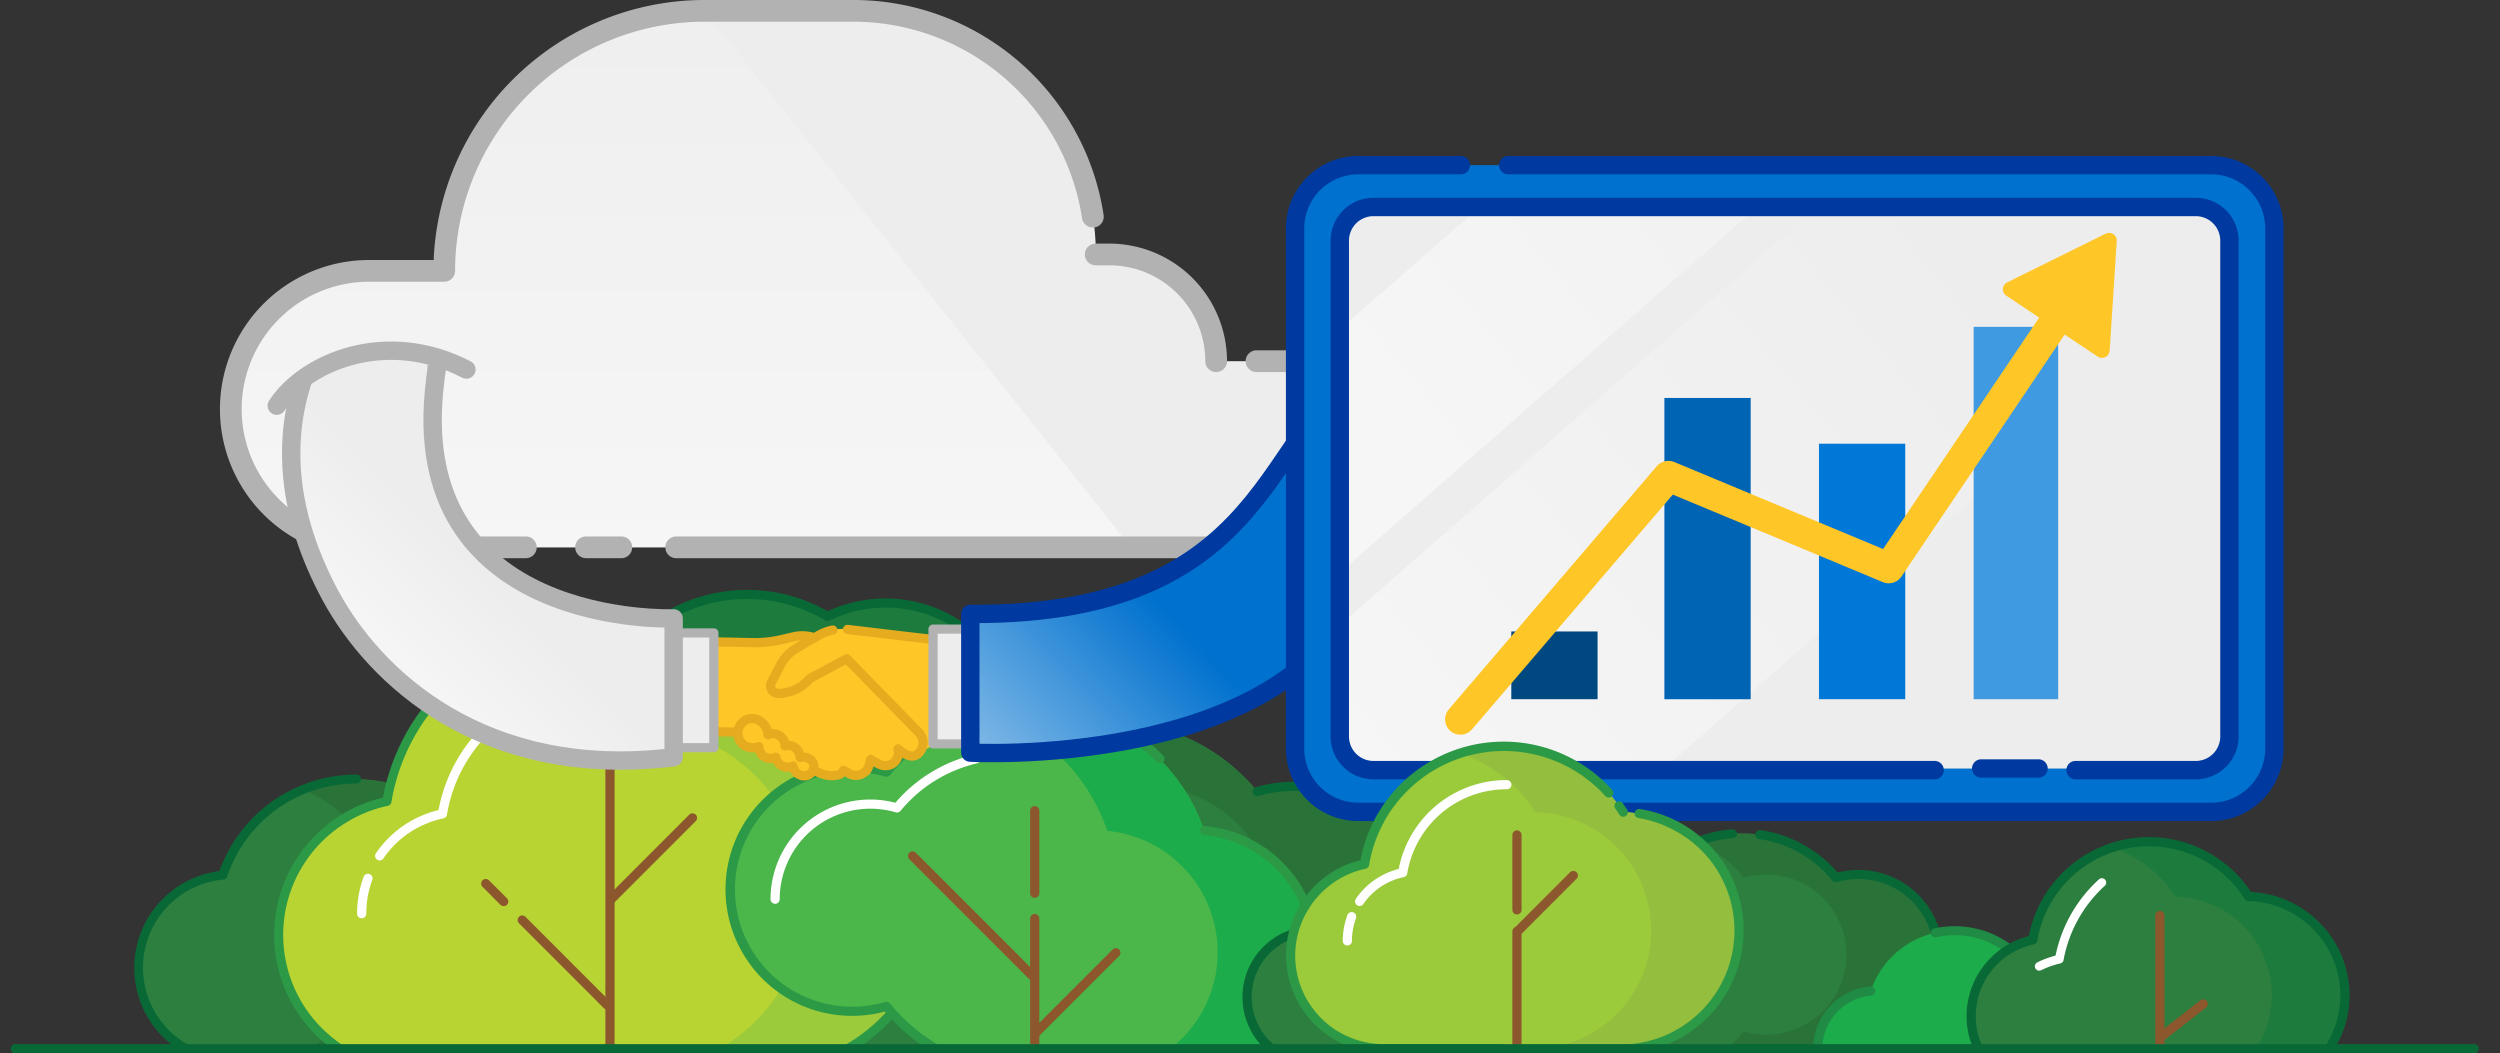 <svg id="Layer_1" data-name="Layer 1" xmlns="http://www.w3.org/2000/svg" xmlns:xlink="http://www.w3.org/1999/xlink" viewBox="0 0 816 343.85"><rect x="0" y="0" width="816" height="343.85" fill="#333333" stroke="none"/><defs><style>.cls-1,.cls-18,.cls-19,.cls-22,.cls-26,.cls-27,.cls-35,.cls-39{fill:none}.cls-2{fill:#2c7f3e}.cls-3{fill:#297339}.cls-4{fill:#096936}.cls-5{fill:#1c7b3d}.cls-6{fill:#ececec}.cls-7{fill:#b8d432}.cls-8{fill:#9bca3b}.cls-9{fill:#fff}.cls-10{fill:#2c9947}.cls-11{fill:#8d572e}.cls-12{fill:#ededed}.cls-13{fill:url(#linear-gradient)}.cls-14{fill:#b2b2b2}.cls-15{fill:#4bb649}.cls-16{fill:#1cac4b}.cls-17,.cls-36{fill:#ffc627}.cls-18{stroke:#e5ac20}.cls-18,.cls-26,.cls-27,.cls-35,.cls-36,.cls-39{stroke-linecap:round}.cls-18,.cls-19,.cls-22,.cls-26,.cls-27,.cls-35,.cls-36,.cls-39{stroke-linejoin:round}.cls-18,.cls-19,.cls-39{stroke-width:3px}.cls-19,.cls-22,.cls-27{stroke:#b2b2b2}.cls-20{clip-path:url(#clip-path)}.cls-21{fill:url(#linear-gradient-2)}.cls-22,.cls-26,.cls-27{stroke-width:6px}.cls-23{fill:#0071ce}.cls-24{clip-path:url(#clip-path-2)}.cls-25{fill:url(#linear-gradient-3)}.cls-26{stroke:#003aa0}.cls-28{clip-path:url(#clip-path-3)}.cls-29{fill:url(#linear-gradient-4)}.cls-30{fill:url(#linear-gradient-5)}.cls-31{fill:#409ae1}.cls-32{fill:#0078d7}.cls-33{fill:#0064b5}.cls-34{fill:#004880}.cls-35,.cls-36{stroke:#ffc627}.cls-35{stroke-width:10px}.cls-36{stroke-width:5px}.cls-37{fill:#1f8b44}.cls-38{fill:#94be3d}.cls-39{stroke:#096936}</style><linearGradient id="linear-gradient" x1="222.24" y1="-39.24" x2="222.24" y2="181.94" gradientUnits="userSpaceOnUse"><stop offset="0" stop-color="#fff" stop-opacity="0"/><stop offset="1" stop-color="#fff" stop-opacity=".5"/></linearGradient><clipPath id="clip-path"><path class="cls-1" d="M142.2 124.28a21.5 21.5 0 0 0-.77-7.72c-4.83-16.34-41.28 4.08-42.52 7.9-6.29 19.34-5.41 43 9.12 69.94 14.35 26.58 49.74 60.31 111.86 52.74v-45.3s-88.22 4.49-77.77-76.46c.04-.38.05-.73.08-1.1z"/></clipPath><linearGradient id="linear-gradient-2" x1="100.76" y1="201.69" x2="172.76" y2="201.69" gradientTransform="matrix(-.43 .433 -4.045 -4.016 1015.98 951.954)" xlink:href="#linear-gradient"/><clipPath id="clip-path-2"><path class="cls-1" d="M316.71 200.39v45.27s98.57 5.4 125.74-49.93c31.64-64.43 30.61-83.5 10.21-77.65-41.18 11.81-29.94 82.92-135.95 82.31z"/></clipPath><linearGradient id="linear-gradient-3" x1="-27.77" y1="175.46" x2="47.77" y2="175.46" gradientTransform="rotate(135.2 336.872 673.38) scale(1 5.74)" xlink:href="#linear-gradient"/><clipPath id="clip-path-3"><rect class="cls-1" x="437.34" y="67.02" width="290.4" height="183.82" rx="10.94" ry="10.94"/></clipPath><linearGradient id="linear-gradient-4" x1="-7.8" y1="12860.17" x2="255.91" y2="12860.17" gradientTransform="matrix(-.77 .64 -.36 -.44 5280.89 5632.85)" xlink:href="#linear-gradient"/><linearGradient id="linear-gradient-5" x1="-1.87" y1="9381.21" x2="262.88" y2="9381.21" gradientTransform="rotate(140.12 2010.363 4854.188)" xlink:href="#linear-gradient"/></defs><title>Synnex_Shaking hands</title><path class="cls-2" d="M463.3 298a41.36 41.36 0 0 1-26.58 38.63 38.126 38.126 0 0 1-3.61 1.19 41.26 41.26 0 0 1-11.11 1.54c-.91 0-1.82 0-2.71-.09-.65 0-1.28-.1-1.92-.17s-1.29-.16-1.92-.26-1.54-.27-2.29-.43c-.78-.16-1.55-.36-2.31-.58l-.48-.13-.78.93a59.397 59.397 0 0 1-3.41 3.68c-.52.53-1.06 1-1.6 1.55H273.24c-.24-.33-.49-.67-.72-1l-.37-.54a40.83 40.83 0 0 1-5.61-12.35c-.15-.55-.29-1.11-.41-1.68s-.25-1.13-.34-1.7a40.85 40.85 0 0 1-.65-7.3 41.34 41.34 0 0 1 31.18-40.08 38.52 38.52 0 0 1 5.27-.98l1-.1c.1-.3.2-.58.31-.88.27-.77.56-1.54.86-2.3a62.64 62.64 0 0 1 21.66-27.72c1.07-.78 2.14-1.52 3.27-2.23a62.74 62.74 0 0 1 9.14-4.74l.39-.15 1.35-.54L341 239l1.4-.47c.47-.16.95-.31 1.43-.45l1.31-.38 1.58-.42L348 237c.94-.21 1.89-.4 2.85-.58l.84-.14q2.52-.42 5.13-.63l.78-.06 1.22-.07c.51 0 1 0 1.55-.06h4.23a62.41 62.41 0 0 1 44.79 21.7l1 1.15a41.35 41.35 0 0 1 38.78 8.49 39.872 39.872 0 0 1 2.26 2.13 40.91 40.91 0 0 1 6.74 9 37.2 37.2 0 0 1 1.7 3.4l.21.47a41.41 41.41 0 0 1 2.94 10.78 42.18 42.18 0 0 1 .28 5.42z"/><path class="cls-3" d="M463.3 298a41.36 41.36 0 0 1-26.58 38.63 38.126 38.126 0 0 1-3.61 1.19 41.26 41.26 0 0 1-11.11 1.54c-.91 0-1.82 0-2.71-.09-.65 0-1.28-.1-1.92-.17s-1.29-.16-1.92-.26-1.54-.27-2.29-.43c-.78-.16-1.55-.36-2.31-.58l-.48-.13-.78.93a59.397 59.397 0 0 1-3.41 3.68c-.52.53-1.06 1-1.6 1.55h-47.46c.55-.51 1.08-1 1.61-1.55a60.93 60.93 0 0 0 4.18-4.61 41.3 41.3 0 0 0 42.6-12.27c.56-.62 1.09-1.25 1.6-1.9.69-.87 1.33-1.77 2-2.7a41.37 41.37 0 0 0 4.3-8.47c.37-1 .71-2 1-3.1.23-.81.44-1.63.61-2.46a41.46 41.46 0 0 0-3.5-27.38q-.69-1.38-1.5-2.7c-.58-1-1.19-1.9-1.84-2.8a41.36 41.36 0 0 0-45.21-15.54 62.8 62.8 0 0 0-22.74-17.42c-.64-.29-1.3-.57-2-.84l1.35-.54L341 239l1.4-.47c.47-.16.95-.31 1.43-.45l1.31-.38 1.58-.42L348 237c.94-.21 1.89-.4 2.85-.58l.84-.14q2.52-.42 5.13-.63l.78-.06 1.22-.07c.51 0 1 0 1.55-.06h4.23a62.41 62.41 0 0 1 44.79 21.7l1 1.15a41.35 41.35 0 0 1 38.78 8.49 39.872 39.872 0 0 1 2.26 2.13 40.91 40.91 0 0 1 6.74 9 37.2 37.2 0 0 1 1.7 3.4l.21.47a41.41 41.41 0 0 1 2.94 10.78 42.18 42.18 0 0 1 .28 5.42z"/><path class="cls-4" d="M363.41 235.43a1.51 1.51 0 0 1-1.5 1.48h-1.17a61 61 0 0 0-20.57 4c-.29.1-.58.22-.87.34a59.51 59.51 0 0 0-8.91 4.41c-1.24.74-2.45 1.53-3.63 2.36a60.86 60.86 0 0 0-22.32 29.22c-.16.44-.32.88-.47 1.33a1.38 1.38 0 0 1-.53.72 1.4 1.4 0 0 1-.75.28l-.7.07c-.51.06-1 .13-1.53.21-1.21.17-2.39.41-3.56.69a39.89 39.89 0 0 0-29.49 46.51c.11.56.23 1.12.37 1.67s.28 1.11.44 1.66a39.63 39.63 0 0 0 5.66 11.74l.11.15c.26.37.52.73.8 1.09l.35.46h-3.73l-.26-.37c-.27-.39-.53-.78-.78-1.18a42.53 42.53 0 0 1-5.51-12.87c-.14-.57-.27-1.14-.38-1.72s-.22-1.15-.32-1.73a43.73 43.73 0 0 1-.52-6.71 42.61 42.61 0 0 1 37.52-42.51h.28c.22-.61.44-1.22.68-1.83s.55-1.4.85-2.09a64 64 0 0 1 51.28-38.41q1.74-.21 3.51-.33c1.2-.07 2.41-.12 3.62-.13h.53a1.47 1.47 0 0 1 1.37.91 1.31 1.31 0 0 1 .13.58zM464.8 298a42.93 42.93 0 0 1-26.41 39.57c-.6.25-1.2.49-1.82.71s-1.23.43-1.86.62a42.53 42.53 0 0 1-12.71 1.96c-1.38 0-2.75-.07-4.11-.2-.65-.06-1.29-.13-1.93-.23-.36 0-.72-.1-1.07-.16l-.88-.16c-.56-.1-1.12-.22-1.68-.35s-1-.23-1.44-.36c-.13.15-.26.31-.4.46-.71.84-1.45 1.65-2.22 2.44-.49.53-1 1-1.52 1.55h-4.45c.57-.5 1.13-1 1.68-1.55a59 59 0 0 0 4.72-5c.15-.18.31-.36.46-.55a1.34 1.34 0 0 1 .68-.45 1.39 1.39 0 0 1 .9 0c.33.1.67.19 1 .27a38.6 38.6 0 0 0 5 1c.64.09 1.27.15 1.91.2s1.25.09 1.88.11h1.41a39.61 39.61 0 0 0 9.62-1.18c.61-.15 1.2-.31 1.79-.48s1.19-.38 1.77-.59a39.81 39.81 0 0 0 26.31-42.84 39.34 39.34 0 0 0-2-8.35c-.39-1.06-.82-2.1-1.29-3.11-.21-.47-.44-.93-.68-1.39a39.94 39.94 0 0 0-6.79-9.52c-.37-.38-.74-.74-1.11-1.1s-.77-.73-1.17-1.07a39.77 39.77 0 0 0-37.63-8.44 1.5 1.5 0 0 1-1.38-2.59 1.41 1.41 0 0 1 .54-.29 42.79 42.79 0 0 1 40 8.62c.4.34.79.69 1.17 1s.73.68 1.08 1a43 43 0 0 1 6.71 8.59 38.75 38.75 0 0 1 1.86 3.48c.27.56.53 1.13.77 1.7l.05.12c.19.46.37.92.55 1.39a42.42 42.42 0 0 1 2.41 9.64 43.43 43.43 0 0 1 .28 5.53z"/><path class="cls-2" d="M308.67 278.59a43.24 43.24 0 0 0-38.58-77.39 51.63 51.63 0 0 0-75.46 60A34.1 34.1 0 0 0 231.7 318z"/><path class="cls-5" d="M270.08 201.2a51.69 51.69 0 0 0-62.89 8.09 51.76 51.76 0 0 1 34.36 6.52 43.24 43.24 0 0 1 38.58 77.39l28.53-14.62a43.24 43.24 0 0 0-38.58-77.39z"/><path class="cls-6" d="M201.8 290.52a1.5 1.5 0 0 1-1.34-.82 26.89 26.89 0 0 1-2.77-9 1.5 1.5 0 1 1 3-.37 23.91 23.91 0 0 0 2.46 8 1.5 1.5 0 0 1-1.33 2.18zm-2.59-14.89H199a1.5 1.5 0 0 1-1.29-1.68 26.87 26.87 0 0 1 8.95-16.8 39.92 39.92 0 0 1 20.23-46.78 1.5 1.5 0 0 1 1.37 2.67 36.93 36.93 0 0 0-18.44 44.16 1.5 1.5 0 0 1-.48 1.62 23.88 23.88 0 0 0-8.64 15.52 1.5 1.5 0 0 1-1.49 1.29z"/><path class="cls-4" d="M216.19 323.3a35.62 35.62 0 0 1-23.29-62.58 53.13 53.13 0 0 1 77.26-61.21 44.74 44.74 0 0 1 39.2 80.42l-77 39.44a35.44 35.44 0 0 1-16.17 3.93zm27.67-127.79a50.19 50.19 0 0 0-47.8 65.27 1.5 1.5 0 0 1-.48 1.62 32.73 32.73 0 0 0-8.43 40.15A32.6 32.6 0 0 0 231 316.69l77-39.44.68 1.33-.68-1.33a41.74 41.74 0 0 0-37.24-74.71 1.5 1.5 0 0 1-1.42-.06 50.13 50.13 0 0 0-25.48-6.97z"/><path class="cls-2" d="M190.85 300.27a30.15 30.15 0 0 1-3.73 14.58 27.17 27.17 0 0 1-1.62 2.62 30.3 30.3 0 0 1-25 13.17 30.64 30.64 0 0 1-8.56-1.22A46 46 0 0 1 135 342.3a42.58 42.58 0 0 1-4 1.55H63.8a26.77 26.77 0 0 1-3.13-1.55 30.37 30.37 0 0 1 12.08-56.66 46.09 46.09 0 0 1 26.2-27.94l1-.4.81-.3.49-.17.76-.26 1.05-.33c.34-.11.69-.21 1-.3l1.08-.29.53-.13c.39-.1.79-.18 1.19-.26.75-.16 1.5-.3 2.27-.42.49-.08 1-.15 1.48-.21h.21c.5-.06 1-.12 1.49-.16h.5l1.71-.09h3.29a45.62 45.62 0 0 1 8.23 1l1.46.34c.49.12 1 .25 1.45.39a45.55 45.55 0 0 1 14.4 7c.91.66 1.79 1.35 2.64 2.08a45.59 45.59 0 0 1 4.91 4.82c.33.37.65.75 1 1.14a30.37 30.37 0 0 1 38.93 29.15z"/><path class="cls-3" d="M190.85 300.27a30.15 30.15 0 0 1-3.73 14.58 27.17 27.17 0 0 1-1.62 2.62 30.3 30.3 0 0 1-25 13.17 30.64 30.64 0 0 1-8.56-1.22A46 46 0 0 1 135 342.3a42.58 42.58 0 0 1-4 1.55H96.21a42.74 42.74 0 0 0 4-1.55 48.08 48.08 0 0 0 4.89-2.53c.44-.27.88-.54 1.31-.82s.89-.58 1.32-.88a46.42 46.42 0 0 0 9.38-8.65 30.38 30.38 0 0 0 17.45-58.2 29.17 29.17 0 0 0-4-.93 30.62 30.62 0 0 0-4.92-.4 30.16 30.16 0 0 0-8.55 1.23q-1.4-1.71-3-3.28c-.37-.37-.75-.74-1.13-1.09s-.76-.71-1.15-1a45.59 45.59 0 0 0-11-7.16c-.63-.3-1.27-.58-1.92-.85l1-.4.81-.3.49-.17.76-.26 1.05-.33c.34-.11.69-.21 1-.3l1.08-.29.53-.13c.39-.1.79-.18 1.19-.26.75-.16 1.5-.3 2.27-.42.49-.08 1-.15 1.48-.21h.21c.5-.06 1-.12 1.49-.16h.5l1.71-.09h3.29a45.62 45.62 0 0 1 8.23 1l1.46.34c.49.12 1 .25 1.45.39a45.55 45.55 0 0 1 14.4 7c.91.66 1.79 1.35 2.64 2.08a45.59 45.59 0 0 1 4.91 4.82c.33.37.65.75 1 1.14a30.37 30.37 0 0 1 38.93 29.15z"/><path class="cls-4" d="M117.86 254.28a1.5 1.5 0 0 1-1.5 1.47 44.44 44.44 0 0 0-42.19 30.34 1.49 1.49 0 0 1-1.28 1A28.87 28.87 0 0 0 64 342.3a29.37 29.37 0 0 0 4.46 1.55h-8.1c-.87-.48-1.72-1-2.54-1.55a31.87 31.87 0 0 1 13.81-58 47.45 47.45 0 0 1 44.72-31.47 1.5 1.5 0 0 1 1.51 1.45zm74.49 45.99a31.64 31.64 0 0 1-4.13 15.68c-.51.89-1.06 1.76-1.65 2.59a31.88 31.88 0 0 1-34.12 12.58 47.65 47.65 0 0 1-14 11.18 48.1 48.1 0 0 1-3.24 1.55h-10a44.34 44.34 0 0 0 25.49-15.38 1.51 1.51 0 0 1 1.59-.49 28.9 28.9 0 0 0 32.07-11.59 30.44 30.44 0 0 0 1.59-2.65 28.87 28.87 0 0 0-33.67-41.18 1.51 1.51 0 0 1-1.86-1 1.49 1.49 0 0 1 .47-1.56 1.47 1.47 0 0 1 .55-.3 31.87 31.87 0 0 1 40.85 30.59z"/><path class="cls-7" d="M305.17 293.26a56.31 56.31 0 0 1-13.07 36.16c-.33.39-.65.77-1 1.15s-.67.75-1 1.12a56.8 56.8 0 0 1-13.31 10.61c-.66.38-1.32.74-2 1.09l-.9.46h-160.6c-.85-.49-1.68-1-2.49-1.55a45.13 45.13 0 0 1-4.4-3.35 44.6 44.6 0 0 1 19.87-77.35c.34-2 .76-4 1.28-5.95a67.62 67.62 0 0 1 44.32-47c.94-.31 1.89-.6 2.86-.86l1.36-.37h.2l1.34-.32 1.47-.32c1-.21 2-.39 3-.55l1.51-.22 1.51-.19c.47-.06 1-.11 1.42-.15s1.19-.1 1.79-.14l1.39-.08h3.12a67.45 67.45 0 0 1 57 31.4 56.23 56.23 0 0 1 34.47 12.7c.77.62 1.51 1.26 2.24 1.93s1.5 1.39 2.21 2.11a57.39 57.39 0 0 1 5.42 6.34q.9 1.23 1.74 2.52a56.24 56.24 0 0 1 6.15 12.55c.26.77.51 1.55.74 2.33.21.69.4 1.38.58 2.08.37 1.47.69 3 .94 4.48s.47 3.21.6 4.85.24 2.97.24 4.52z"/><path class="cls-8" d="M305.17 293.26a56.31 56.31 0 0 1-13.07 36.16c-.33.39-.65.77-1 1.15s-.67.75-1 1.12a56.8 56.8 0 0 1-13.31 10.61c-.66.38-1.32.74-2 1.09l-.9.46H232c1-.49 1.95-1 2.9-1.55a56.63 56.63 0 0 0 19.29-18.3c.28-.42.54-.84.8-1.26s.53-.87.78-1.31a56.71 56.71 0 0 0 4.7-45.69c-.37-1.12-.77-2.23-1.2-3.31a56 56 0 0 0-6-11.22c-.28-.42-.58-.84-.88-1.25s-.59-.79-.89-1.18a56.46 56.46 0 0 0-43.53-22 67.71 67.71 0 0 0-33.74-27.26c-.77-.29-1.55-.56-2.34-.82.94-.31 1.89-.6 2.86-.86l1.36-.37h.2l1.34-.32 1.47-.32c1-.21 2-.39 3-.55l1.51-.22 1.51-.19c.47-.06 1-.11 1.42-.15s1.19-.1 1.79-.14l1.39-.08h3.12a67.45 67.45 0 0 1 57 31.4 56.23 56.23 0 0 1 34.47 12.7c.77.62 1.51 1.26 2.24 1.93s1.5 1.39 2.21 2.11a57.39 57.39 0 0 1 5.42 6.34q.9 1.23 1.74 2.52a56.24 56.24 0 0 1 6.15 12.55c.26.77.51 1.55.74 2.33.21.69.4 1.38.58 2.08.37 1.47.69 3 .94 4.48s.47 3.21.6 4.85.22 2.92.22 4.47z"/><path class="cls-9" d="M118.06 299.72a1.5 1.5 0 0 1-1.5-1.5 34.68 34.68 0 0 1 2.09-11.91 1.5 1.5 0 1 1 2.82 1 31.7 31.7 0 0 0-1.91 10.89 1.5 1.5 0 0 1-1.5 1.52zm5.86-18.87a1.5 1.5 0 0 1-1.23-2.35 34.67 34.67 0 0 1 20.45-14.1 51.73 51.73 0 0 1 51-42.29 1.5 1.5 0 0 1 0 3 48.75 48.75 0 0 0-48.25 40.78 1.5 1.5 0 0 1-1.17 1.22 31.68 31.68 0 0 0-19.59 13.09 1.5 1.5 0 0 1-1.21.65z"/><path class="cls-10" d="M306.67 293.26a57.72 57.72 0 0 1-13.57 37.25c-.32.39-.64.77-1 1.14s-.67.75-1 1.12a57.06 57.06 0 0 1-11.46 9.53c-.84.54-1.7 1.06-2.58 1.55h-6.76l.85-.37 1.37-.64 1.08-.54a2.48 2.48 0 0 0 .28-.15 55 55 0 0 0 15.2-11.61c.35-.37.69-.75 1-1.13s.66-.76 1-1.15a54.75 54.75 0 0 0 12.58-35 56.74 56.74 0 0 0-.35-6.27 50.6 50.6 0 0 0-.82-5.07q-.22-1.12-.51-2.25c-.13-.49-.26-1-.4-1.46s-.27-1-.43-1.45a54 54 0 0 0-6.23-13.27q-.83-1.3-1.74-2.55a55.64 55.64 0 0 0-5.24-6.18c-.67-.68-1.35-1.34-2.05-2s-1.44-1.29-2.18-1.9-1.46-1.19-2.21-1.75a54.57 54.57 0 0 0-31.65-10.87 1.5 1.5 0 0 1-1.24-.7 65.74 65.74 0 0 0-55.77-30.7 66.66 66.66 0 0 0-18.62 2.64A65.69 65.69 0 0 0 129 256c-.51 1.9-.92 3.84-1.25 5.81a1.49 1.49 0 0 1-1.17 1.22 42.24 42.24 0 0 0-12.44 4.77 43 43 0 0 0-6.42 70.23 41.81 41.81 0 0 0 5.91 4.23c.93.55 1.88 1.07 2.86 1.55h-6c-.76-.49-1.51-1-2.24-1.55a44.91 44.91 0 0 1-3.13-2.53 46 46 0 0 1 6.77-74.06 45.23 45.23 0 0 1 13.11-5.31c.31-1.71.68-3.39 1.12-5a69 69 0 0 1 124.62-20A57.58 57.58 0 0 1 287.31 250c.72.64 1.42 1.3 2.11 2 .22.22.45.44.67.67l.39.4a57.77 57.77 0 0 1 4.82 5.69c.6.81 1.19 1.64 1.75 2.49A57.69 57.69 0 0 1 303 272.8c.26.7.52 1.41.75 2.12s.5 1.55.72 2.33a55.29 55.29 0 0 1 1.72 8.32c.21 1.55.35 3.11.43 4.68.02 1 .05 2 .05 3.01z"/><path class="cls-11" d="M200.6 247.61v96.24h-3v-96.24a1.5 1.5 0 0 1 3 0z"/><path class="cls-11" d="M199.64 294.87a1.5 1.5 0 0 1-1.06-2.56L225 265.87a1.5 1.5 0 0 1 2.12 2.12l-26.42 26.44a1.5 1.5 0 0 1-1.06.44zm-35.22.9a1.5 1.5 0 0 1-1.06-.44l-5.9-5.9a1.5 1.5 0 0 1 2.12-2.12l5.9 5.9a1.5 1.5 0 0 1-1.06 2.56zm33.77 33.77a1.5 1.5 0 0 1-1.06-.44l-27.77-27.77a1.5 1.5 0 0 1 2.12-2.12L199.25 327a1.5 1.5 0 0 1-1.06 2.56z"/><path class="cls-12" d="M397 117.89a34.84 34.84 0 0 0-34.84-34.84h-4.47a79.51 79.51 0 0 0-79.56-79.51h-48.24A84.87 84.87 0 0 0 145 88.41h-24.55a45.12 45.12 0 0 0-45.12 45.12 45.12 45.12 0 0 0 45.12 45.12h308.66a30.37 30.37 0 0 0 30.37-30.37 30.37 30.37 0 0 0-30.37-30.37z"/><path class="cls-13" d="M229.89 3.54A84.87 84.87 0 0 0 145 88.41h-24.55a45.12 45.12 0 0 0-45.12 45.12 45.12 45.12 0 0 0 45.12 45.12h248.69"/><path class="cls-14" d="M278.13 7.09a75.54 75.54 0 0 1 75.05 64.15 3.53 3.53 0 0 0 3.5 3 3.62 3.62 0 0 0 .55 0 3.55 3.55 0 0 0 3-4A82.59 82.59 0 0 0 278.13 0h-48.24a88.52 88.52 0 0 0-88.3 83.92v.95h-21.14a48.66 48.66 0 0 0 0 97.32h51.19a3.54 3.54 0 1 0 0-7.09h-51.19a41.57 41.57 0 0 1 0-83.14H145a3.55 3.55 0 0 0 3.54-3.54 81.42 81.42 0 0 1 81.35-81.33zm83.98 72.42h-4.47a3.54 3.54 0 1 0 0 7.09h4.47a31.33 31.33 0 0 1 31.3 31.3 3.54 3.54 0 1 0 7.09 0 38.43 38.43 0 0 0-38.39-38.39z"/><path class="cls-14" d="M220.71 175.1a3.54 3.54 0 1 0 0 7.09h208.4a33.92 33.92 0 1 0 0-67.84h-19a3.54 3.54 0 1 0 0 7.09h19a26.83 26.83 0 1 1 0 53.66zm-17.91 0h-11.51a3.54 3.54 0 1 0 0 7.09h11.51a3.54 3.54 0 1 0 0-7.09z"/><path class="cls-15" d="M429.19 310.76a39.51 39.51 0 0 1-2.91 15 37.095 37.095 0 0 1-1.52 3.31 39.7 39.7 0 0 1-6.09 8.69c-.43.47-.88.93-1.34 1.38s-.93.9-1.41 1.33l-.45.4c-.38.33-.77.66-1.17 1l-.63.5-.57.43c-.52.39-1 .76-1.58 1.12H308.26c-.95-.49-1.88-1-2.81-1.55a60.28 60.28 0 0 1-13.33-10.65c-.35-.35-.68-.71-1-1.08s-.68-.77-1-1.16l-.76-.9a40.07 40.07 0 0 1-21.56.24l-1.65-.48c-.55-.17-1.1-.36-1.65-.56a39.83 39.83 0 0 1 19.24-76.85q1.45.21 2.88.51c.93.2 1.84.44 2.74.7l.08-.09a60.31 60.31 0 0 1 30.67-19.86c.63-.18 1.26-.34 1.89-.49s1.29-.29 1.93-.42a62 62 0 0 1 1.88-.35l1.56-.24c.38-.06.77-.11 1.16-.15s.76-.1 1.14-.13h.24c.62-.06 1.25-.12 1.87-.15h.12c.37 0 .75 0 1.12-.06s.77 0 1.16-.05h1.75a60.18 60.18 0 0 1 21.79 4.06c1.1.43 2.19.89 3.26 1.38.68.31 1.35.63 2 1a60.49 60.49 0 0 1 29.61 33.29c.18.47.34.94.5 1.42a39.38 39.38 0 0 1 16.91 5.38 40 40 0 0 1 15.44 17.14c.25.52.49 1 .71 1.59s.48 1.18.7 1.78.33 1 .49 1.43c.23.72.44 1.46.62 2.2s.41 1.69.58 2.55a39.89 39.89 0 0 1 .65 7.39z"/><path class="cls-16" d="M429.19 310.76a39.51 39.51 0 0 1-2.91 15 37.095 37.095 0 0 1-1.52 3.31 39.7 39.7 0 0 1-6.09 8.69c-.43.47-.88.93-1.34 1.38s-.93.9-1.41 1.33l-.45.4c-.38.33-.77.66-1.17 1l-.63.5-.57.43c-.52.39-1 .76-1.58 1.12h-31.73c.73-.49 1.45-1 2.15-1.55a39.82 39.82 0 0 0-20.53-71.18 60.3 60.3 0 0 0-22.11-29.86c-.49-.36-1-.7-1.48-1s-1-.67-1.52-1a59.13 59.13 0 0 0-13.41-6.33c-.92-.3-1.84-.58-2.78-.84.63-.18 1.26-.34 1.89-.49s1.29-.29 1.93-.42a62 62 0 0 1 1.88-.35l1.56-.24c.38-.06.77-.11 1.16-.15s.76-.1 1.14-.13h.24c.62-.06 1.25-.12 1.87-.15h.12c.37 0 .75 0 1.12-.06s.77 0 1.16-.05h1.75a60.18 60.18 0 0 1 21.79 4.06c1.1.43 2.19.89 3.26 1.38.68.31 1.35.63 2 1a60.49 60.49 0 0 1 29.61 33.29c.18.47.34.94.5 1.42a39.38 39.38 0 0 1 16.91 5.41 40 40 0 0 1 15.44 17.14c.25.52.49 1 .71 1.59s.48 1.18.7 1.78.33 1 .49 1.43c.23.72.44 1.46.62 2.2s.41 1.69.58 2.55a39.89 39.89 0 0 1 .65 7.39z"/><path class="cls-9" d="M253 295a1.5 1.5 0 0 1-1.5-1.5 32.56 32.56 0 0 1 37.57-32.15c1.07.17 2.13.39 3.18.66a48.74 48.74 0 0 1 25.89-15.75 1.5 1.5 0 1 1 .68 2.92 45.72 45.72 0 0 0-24.88 15.48 1.5 1.5 0 0 1-1.58.49 29.56 29.56 0 0 0-37.86 28.35 1.5 1.5 0 0 1-1.5 1.5zm73.71-47a1.5 1.5 0 0 1-.07-3q1.24-.06 2.5-.06a1.5 1.5 0 0 1 0 3q-1.18 0-2.34.06z"/><path class="cls-11" d="M339.23 299.81v44h-3v-44a1.5 1.5 0 0 1 3 0zm-1.5-6.76a1.5 1.5 0 0 1-1.5-1.5v-26.93a1.5 1.5 0 0 1 3 0v26.93a1.5 1.5 0 0 1-1.5 1.5z"/><path class="cls-11" d="M338.26 338.44a1.5 1.5 0 0 1-1.06-2.56l26-26a1.5 1.5 0 0 1 2.12 2.12l-26 26a1.5 1.5 0 0 1-1.06.44zm-1.43-18.57a1.5 1.5 0 0 1-1.06-.44l-39-39a1.5 1.5 0 0 1 2.12-2.12l39 39a1.5 1.5 0 0 1-1.06 2.56z"/><path class="cls-10" d="M379.68 248.74a1.51 1.51 0 0 1-2.1 0 58.8 58.8 0 0 0-16.82-11.8c-1-.49-2.1-.94-3.17-1.36a48.29 48.29 0 0 0-3.31-1.19A58.79 58.79 0 0 0 290.5 253a1.48 1.48 0 0 1-1.56.46h-.11q-1.44-.42-2.91-.72a38.87 38.87 0 0 0-7.77-.79 38.34 38.34 0 0 0-14 74c.54.21 1.08.4 1.63.59s1.07.36 1.62.51a38.45 38.45 0 0 0 21.51 0 1.49 1.49 0 0 1 1.58.49c.19.23.38.46.59.69.33.39.66.78 1 1.16s.65.73 1 1.09a58.25 58.25 0 0 0 15.44 11.79c1 .56 2.08 1.07 3.15 1.55h-6.56c-.87-.49-1.72-1-2.55-1.55a61.34 61.34 0 0 1-11.49-9.53q-.51-.54-1-1.08c-.35-.38-.68-.76-1-1.15l-.27-.32a41.63 41.63 0 0 1-20.59.19c-.56-.14-1.12-.29-1.68-.46s-1.13-.33-1.68-.52a41.3 41.3 0 0 1-13.37-70.69 41.12 41.12 0 0 1 26.65-9.71c1.13 0 2.25.05 3.37.14.95.07 1.89.19 2.84.33 1 .15 2 .34 3 .56.5.11 1 .24 1.5.37a61.9 61.9 0 0 1 72.57-16.44c.64.29 1.27.59 1.9.91.43.21.86.42 1.29.65a62.09 62.09 0 0 1 15.11 11.13 1.51 1.51 0 0 1-.03 2.09zm51.01 62.02a41 41 0 0 1-3.46 16.55c-.24.54-.49 1.08-.76 1.61-.24.5-.5 1-.76 1.49a41.44 41.44 0 0 1-5.16 7.41c-.42.49-.86 1-1.3 1.44s-.92.94-1.4 1.39-.8.75-1.22 1.12l-.61.52-.56.47c-.4.33-.8.64-1.21.95l-.17.13h-5.42c.83-.48 1.64-1 2.43-1.55.31-.2.61-.42.91-.65s.8-.59 1.19-.91.52-.41.78-.63l.38-.32c.36-.31.71-.63 1.06-.95s.91-.86 1.35-1.32a38.16 38.16 0 0 0 7.08-10q.42-.84.78-1.71t.75-1.89a38.08 38.08 0 0 0 2.32-13.12 37.4 37.4 0 0 0-.4-5.53c-.09-.67-.2-1.33-.33-2q-.25-1.3-.6-2.58c-.15-.58-.32-1.15-.51-1.72s-.43-1.32-.68-2-.45-1.14-.7-1.7A38.1 38.1 0 0 0 393 272.61a1.5 1.5 0 0 1 .29-3 41.26 41.26 0 0 1 14.83 4.26 41 41 0 0 1 18.32 18.52c.24.5.48 1 .69 1.51s.48 1.1.7 1.66c.16.41.32.82.46 1.24.23.64.45 1.29.64 2s.41 1.43.58 2.16a41.42 41.42 0 0 1 1.18 9.8z"/><path class="cls-17" d="M265.81 208.2a12.55 12.55 0 0 0-6.69-.32l-4 .93a38.41 38.41 0 0 1-8.5 1l-17.21-.33-.41 29.2 15.94.39c1.74 3.55 3.8 4 4.86 3.52a3.9 3.9 0 0 0 5.28 3.3 3.8 3.8 0 0 0 1.77 2.93 3.59 3.59 0 0 0 4.4-.2c4 2.44 9.06 6.62 13 4.52 1.47-.78 1.09-1.75 1.09-1.75l.91.81c1.47.38 5 .94 6-.17l1.94-4.16c1.13-1.21 2.23 3.51 7.3 1.3l1.63-4.74 4.3 2.33c1.78.47 15.74-9.37 15.74-9.37l.71-28-37.25-4a15.28 15.28 0 0 0-9.58 2z"/><path class="cls-18" d="M311.71 238.56v-29l-16.76-1.94-18.33-2.18m22.91 40.68c-1.26 1.05-2.68.72-4.32-.11l-2.09-1.58a4.58 4.58 0 0 1-1.63 4.74l-.62.35c-2.13.89-3.63.13-5.22-.79l-1.46-.85s-.53 3.29-1.94 4.16l-.72.44a4.14 4.14 0 0 1-4.23.06l-2-1.13a2.48 2.48 0 0 1-2 1.56c-4.36 1-8.18-1.88-12.14-4.32l-16.3-9.55-15.86-.42.38-29.25 17.21.33a38.4 38.4 0 0 0 8.5-1l4-.93a12.55 12.55 0 0 1 6.69.32l-6 3.55a13.41 13.41 0 0 0-5 5.32l-3 5.7a2.47 2.47 0 0 0 2.14 3.6h.08a13.7 13.7 0 0 0 9.56-4l.86-.91 11.94-6.41 23.83 24.36a4.77 4.77 0 0 1-.66 6.76z"/><path class="cls-18" d="M271.82 205.64a15.28 15.28 0 0 0-4.77 1.83l-1.23.73"/><path class="cls-12" d="M211.67 206.58H233v37.47h-21.33z"/><path class="cls-19" d="M211.67 206.58H233v37.47h-21.33z"/><path class="cls-12" d="M142.19 123.19c.18-2.4 1.33-5.62-.5-6.69-17.35-10.11-41.81 3.68-43.11 7.86-5.94 19.15-4.85 42.5 9.44 69s49.74 60.31 111.86 52.74v-45.35s-88.21 8.31-77.77-76.46c.04-.37.05-.73.08-1.1z"/><g class="cls-20"><path class="cls-21" d="M51.03 141.5l31.21-31.2 139.45 142.52-27.17 32.17L51.03 141.5z"/></g><path class="cls-22" d="M98.77 124.42c-6.31 19.35-5.43 43.06 9.11 70 14.35 26.58 49.87 60.31 112 52.74v-45.32s-88.21 3.49-77.83-77.56c0-.37 0 .36 0 0 .21-2.8 1.41-6.64-.77-7.72"/><path class="cls-12" d="M304.54 205.34h14.33v37.47h-14.33z"/><path class="cls-19" d="M304.54 205.34h14.33v37.47h-14.33z"/><path class="cls-23" d="M316.71 200.39v45.27s98.57 5.4 125.74-49.93c31.64-64.43 30.61-83.5 10.21-77.65-41.18 11.81-29.94 82.92-135.95 82.31z"/><g class="cls-24"><path class="cls-25" d="M240.7 166.41l50.91-55.91L435.1 253.99l-50.91 55.91L240.7 166.41z"/></g><path class="cls-26" d="M316.71 200.39v45.27s98.57 5.4 125.74-49.93c31.64-64.43 30.61-83.5 10.21-77.65-41.18 11.81-29.94 82.92-135.95 82.31z"/><path class="cls-17" d="M264.9 248.27a3.8 3.8 0 0 0-3.36-.65 3.9 3.9 0 0 0-4.91-3.82 3.75 3.75 0 0 0-1.55-3.18 3.69 3.69 0 0 0-3.93-.41 5.64 5.64 0 0 0-1.59-3.56 6.32 6.32 0 0 0-1.54-1.24c-1.93-1.17-6.74 1.55-6.82 1.57l1.26 6.26a6.32 6.32 0 0 0 1.77.88 5.64 5.64 0 0 0 3.9-.05 3.69 3.69 0 0 0 2 3.39 3.75 3.75 0 0 0 3.53.07 3.9 3.9 0 0 0 5.54 2.85 3.8 3.8 0 0 0 2 2.78 3.23 3.23 0 0 0 4.08-.81c-.14-.07.26-.4.26-.4s.77-2.63-.64-3.68z"/><path class="cls-18" d="M264.48 247.91a3.8 3.8 0 0 0-3.36-.65 3.9 3.9 0 0 0-4.91-3.82 3.75 3.75 0 0 0-1.55-3.18 3.69 3.69 0 0 0-3.93-.41 5.64 5.64 0 0 0-1.59-3.56 6.32 6.32 0 0 0-1.54-1.24 4.83 4.83 0 0 0-3.28-.38 4.82 4.82 0 0 0-.51 9.08 5.77 5.77 0 0 0 3.9-.05 3.69 3.69 0 0 0 2 3.39 3.75 3.75 0 0 0 3.53.07 3.9 3.9 0 0 0 5.56 2.84 3.8 3.8 0 0 0 2 2.78 4.32 4.32 0 0 0 .78.33c3 .92 5.43-2.74 3.23-4.92a3.18 3.18 0 0 0-.33-.28z"/><path class="cls-27" d="M90.33 132.41c9.13-14 35.41-25.48 61.91-11.8"/><rect class="cls-23" x="422.72" y="53.91" width="319.64" height="211.11" rx="20.64" ry="20.64"/><rect class="cls-12" x="437.34" y="67.02" width="290.4" height="183.82" rx="12.54" ry="12.54"/><g class="cls-28"><path class="cls-29" d="M377.21 160.17L574.65-12.68l37.26 46.73L414.47 206.9l-37.26-46.73z"/><path class="cls-30" d="M419.31 219.81L616.75 46.96l65.48 82.14-197.44 172.84-65.48-82.13z"/></g><path class="cls-26" d="M631.46 251.37H448a11 11 0 0 1-10.69-11.2V78.76A11 11 0 0 1 448 67.56h269a11 11 0 0 1 10.69 11.2v161.41a11 11 0 0 1-10.69 11.2h-39.54m-12.09-.53h-18.71"/><path class="cls-31" d="M644.2 106.68h27.59v121.54H644.2z"/><path class="cls-32" d="M593.71 144.83h28.16v83.39h-28.16z"/><path class="cls-33" d="M543.26 129.89h28.16v98.34h-28.16z"/><path class="cls-34" d="M493.29 206.11h28.16v22.11h-28.16z"/><path class="cls-35" d="M476.67 234.8l67.9-79.38 71.92 29.97L674.08 100"/><path class="cls-36" d="M686.1 114.33l2.31-35.82-32.18 15.91 29.87 19.91z"/><path class="cls-26" d="M492.3 53.91h229.42a20.64 20.64 0 0 1 20.64 20.64v169.83A20.64 20.64 0 0 1 721.72 265H443.36a20.64 20.64 0 0 1-20.64-20.64V74.55a20.64 20.64 0 0 1 20.64-20.64h33.48"/><path class="cls-2" d="M632.7 311.58a26.15 26.15 0 0 1-33.49 25.08 39.33 39.33 0 0 1-5.68 5.64c-.66.54-1.34 1.06-2 1.55h-76c-.5-.48-1-1-1.44-1.5a21.25 21.25 0 0 1-1.36-1.65 26.11 26.11 0 0 1-2.19-3.48c-.24-.46-.47-.92-.68-1.4a2.35 2.35 0 0 1-.13-.28c-.17-.37-.32-.75-.46-1.14a26.1 26.1 0 0 1 3.46-25 26.21 26.21 0 0 1 9-7.63c.46-.24.93-.46 1.4-.66s.95-.4 1.43-.57a25.49 25.49 0 0 1 6.6-1.52 39.61 39.61 0 0 1 15-19.93 38.63 38.63 0 0 1 7.57-4.09l.87-.35.86-.31c1-.35 2-.65 2.94-.92.54-.15 1.08-.28 1.63-.4l.93-.2c.44-.09.89-.17 1.34-.24s.93-.15 1.4-.2l.4-.05.72-.08c.66-.07 1.32-.11 2-.14h.39a.75.75 0 0 1 .15 0h2.46c1.08 0 2.15.1 3.21.22a39.46 39.46 0 0 1 26.29 14.24 25.88 25.88 0 0 1 7.36-1A26.14 26.14 0 0 1 631 302.29c.2.51.37 1 .54 1.55s.3 1 .42 1.55a26.29 26.29 0 0 1 .74 6.19z"/><path class="cls-3" d="M632.7 311.58a26.15 26.15 0 0 1-33.49 25.08 39.33 39.33 0 0 1-5.68 5.64c-.66.54-1.34 1.06-2 1.55h-30c.69-.49 1.37-1 2-1.55a39.33 39.33 0 0 0 5.68-5.64 26.23 26.23 0 0 0 7.36 1.05 25.89 25.89 0 0 0 7-1 27.83 27.83 0 0 0 3.65-1.31 26.13 26.13 0 0 0 11.49-9.94c.37-.58.71-1.17 1-1.78s.55-1.08.79-1.64a26.14 26.14 0 0 0-19.5-36.22c-.61-.11-1.24-.19-1.87-.25s-1.13-.09-1.71-.1h-.76a25.88 25.88 0 0 0-7.36 1 39.62 39.62 0 0 0-13.7-10.69c-.63-.3-1.26-.58-1.91-.84l.87-.35.86-.31c1-.35 2-.65 2.94-.92.54-.15 1.08-.28 1.63-.4l.93-.2c.44-.09.89-.17 1.34-.24s.93-.15 1.4-.2l.4-.05.72-.08c.66-.07 1.32-.11 2-.14h.39a.75.75 0 0 1 .15 0h2.46c1.08 0 2.15.1 3.21.22a39.46 39.46 0 0 1 26.29 14.24 25.88 25.88 0 0 1 7.36-1A26.14 26.14 0 0 1 631 302.29c.2.51.37 1 .54 1.55s.3 1 .42 1.55a26.29 26.29 0 0 1 .74 6.19z"/><path class="cls-4" d="M567 272a1.49 1.49 0 0 1-.58 1.27 1.51 1.51 0 0 1-.8.3 38 38 0 0 0-33.09 25.84 1.51 1.51 0 0 1-1.28 1 24.72 24.72 0 0 0-5.88 1.27c-.48.17-.94.35-1.41.56-.47.19-.93.4-1.39.62a24.5 24.5 0 0 0-12.91 16.23 25 25 0 0 0-.69 5.84 24.36 24.36 0 0 0 .69 5.77 22.32 22.32 0 0 0 1 3.25c.18.48.38.94.6 1.4s.44.92.69 1.37.44.78.68 1.16a23.87 23.87 0 0 0 2.45 3.3c.31.36.63.7 1 1 .53.53 1.07 1 1.64 1.5h-4.32c-.27-.28-.53-.56-.76-.85a6.37 6.37 0 0 1-.54-.65 24.78 24.78 0 0 1-2.42-3.53c-.26-.44-.51-.89-.73-1.35s-.47-.94-.68-1.42-.4-1-.58-1.46a27.75 27.75 0 0 1 2-23.39 26.73 26.73 0 0 1 3-4.23 27.31 27.31 0 0 1 8-6.37c.46-.24.93-.47 1.41-.68s.95-.43 1.44-.61a27.36 27.36 0 0 1 6.49-1.65A41 41 0 0 1 562.54 271c.81-.12 1.62-.22 2.45-.28h.39A1.5 1.5 0 0 1 567 272zm67.2 39.58a27.67 27.67 0 0 1-27.63 27.63 28 28 0 0 1-6.83-.85 41.23 41.23 0 0 1-3.88 3.94c-.6.54-1.22 1.06-1.85 1.55h-5.2c.78-.49 1.54-1 2.28-1.55a38.09 38.09 0 0 0 7-6.6 1.5 1.5 0 0 1 1.58-.48 25 25 0 0 0 6.94 1 24.61 24.61 0 0 0 23.8-31c-.13-.51-.28-1-.46-1.52a16.05 16.05 0 0 0-.56-1.51 24.66 24.66 0 0 0-29.72-14.29 1.51 1.51 0 0 1-1.58-.49 38 38 0 0 0-23.86-13.53 1.49 1.49 0 0 1-1.27-1.66 1.5 1.5 0 0 1 1.7-1.27 40.94 40.94 0 0 1 25.12 13.85 27.66 27.66 0 0 1 32.9 17.65c.19.51.36 1 .5 1.57s.29 1 .4 1.58a27.4 27.4 0 0 1 .62 5.98z"/><path class="cls-16" d="M684.94 332.68a18.92 18.92 0 0 1-2.6 9.62 15.2 15.2 0 0 1-1 1.55h-88c0-.44-.05-.89-.05-1.34v-.21a19.09 19.09 0 0 1 15.47-18.57c.6-.11 1.22-.2 1.84-.26.16-.48.33-.95.52-1.41a28.91 28.91 0 0 1 19.15-17.26 28.6 28.6 0 0 1 7.78-1.07h.87c.55 0 1.09 0 1.63.1s1.07.1 1.6.18a28.87 28.87 0 0 1 18.29 10.3 19.14 19.14 0 0 1 24.51 18.36z"/><path class="cls-37" d="M612.08 323.33a1.49 1.49 0 0 1-1.35 1.63 17.63 17.63 0 0 0-14.5 10.49 17.76 17.76 0 0 0-1.45 6.85v.21c0 .45 0 .9.05 1.34h-3c0-.44-.05-.89-.05-1.34v-.21a21.07 21.07 0 0 1 .8-5.54 20.46 20.46 0 0 1 17-14.67c.3-.05.6-.08.91-.11a1.33 1.33 0 0 1 .66.08 1.47 1.47 0 0 1 .93 1.27zm74.36 9.35a20.4 20.4 0 0 1-2.44 9.62c-.28.53-.58 1-.91 1.55h-3.7a17.13 17.13 0 0 0 1.14-1.55 17.63 17.63 0 0 0-19.72-26.54 1.52 1.52 0 0 1-1.59-.48 27.32 27.32 0 0 0-16.73-9.68c-.52-.09-1.05-.16-1.58-.21s-1.06-.1-1.59-.13-.89 0-1.33 0a28.06 28.06 0 0 0-6 .65 1.49 1.49 0 0 1-1.78-1.08 1.5 1.5 0 0 1 1.14-1.79 30.24 30.24 0 0 1 6.65-.73h.31l1.65.06c.55 0 1.1.09 1.64.16a30.3 30.3 0 0 1 19.4 10.1 20.91 20.91 0 0 1 4.86-.58 20.65 20.65 0 0 1 20.58 20.63z"/><path class="cls-2" d="M511.56 314.33A21.8 21.8 0 0 1 496.64 335c-.45.16-.91.29-1.37.41s-1 .25-1.5.34h-.13q-.69.14-1.41.21a22.47 22.47 0 0 1-2.48.14 21.86 21.86 0 0 1-6.15-.87 32.91 32.91 0 0 1-5.85 5.58c-.68.51-1.39 1-2.12 1.45h-.08c-.86.54-1.75 1-2.66 1.5H417a17.49 17.49 0 0 1-1.52-1.08l-.59-.47c-.2-.16-.38-.32-.57-.5a12.32 12.32 0 0 1-1.11-1.06c-.31-.31-.61-.64-.9-1a19.59 19.59 0 0 1-1.49-1.94c-.35-.5-.66-1-1-1.53a21.71 21.71 0 0 1-2.82-10.64 19.48 19.48 0 0 1 .1-2 21.69 21.69 0 0 1 7.25-14.28 21.43 21.43 0 0 1 6.08-3.81 16.77 16.77 0 0 1 1.67-.62c.55-.18 1.11-.34 1.68-.47a20.77 20.77 0 0 1 3-.49c.07-.2.13-.4.21-.59.29-.82.61-1.63 1-2.42s.65-1.39 1-2.06a33.16 33.16 0 0 1 16.63-15q.54-.23 1.08-.42l.73-.26c.29-.1.58-.2.87-.28l.35-.11c.39-.12.78-.23 1.17-.32.55-.15 1.11-.28 1.67-.39.3-.07.6-.12.9-.17h.05l.68-.11c.42-.07.84-.12 1.26-.17l1-.1h.06c.44 0 .88-.06 1.32-.08h3.31l1.29.11h.07a32.9 32.9 0 0 1 22.17 11.9 21.88 21.88 0 0 1 10-.53 20 20 0 0 1 3 .77 21 21 0 0 1 4.69 2.22 19.56 19.56 0 0 1 2.46 1.79 19.06 19.06 0 0 1 2.27 2.22c.36.39.69.79 1 1.21s.6.81.87 1.24a21.67 21.67 0 0 1 3.67 12.01z"/><path class="cls-3" d="M511.56 314.33A21.8 21.8 0 0 1 496.64 335c-.45.16-.91.29-1.37.41s-1 .25-1.5.34h-.13q-.69.14-1.41.21a22.47 22.47 0 0 1-2.48.14 21.86 21.86 0 0 1-6.15-.87 32.91 32.91 0 0 1-5.85 5.58c-.68.51-1.39 1-2.12 1.45h-.08c-.86.54-1.75 1-2.66 1.5h-25l.38-.19c.8-.42 1.57-.87 2.33-1.34.73-.46 1.43-.94 2.12-1.45a33.26 33.26 0 0 0 5.85-5.58 21.82 21.82 0 1 0 6.14-42.75h-.29c-.51 0-1 0-1.5.08a14.64 14.64 0 0 0-1.5.17 21.83 21.83 0 0 0-2.85.63 33.22 33.22 0 0 0-5.53-5.33 31 31 0 0 0-2.78-1.9c-.9-.56-1.83-1.07-2.79-1.55-.63-.3-1.28-.59-1.93-.86q.54-.23 1.08-.42l.73-.26c.29-.1.58-.2.87-.28l.35-.11c.39-.12.78-.23 1.17-.32.55-.15 1.11-.28 1.67-.39.3-.07.6-.12.9-.17h.05l.68-.11c.42-.07.84-.12 1.26-.17l1-.1h.06c.44 0 .88-.06 1.32-.08h3.39l1.29.11h.07a32.9 32.9 0 0 1 22.17 12.01 21.88 21.88 0 0 1 10-.53 20 20 0 0 1 3 .77 21 21 0 0 1 4.69 2.22 19.56 19.56 0 0 1 2.46 1.79 19.06 19.06 0 0 1 2.27 2.22c.36.39.69.79 1 1.21s.6.81.87 1.24a21.67 21.67 0 0 1 3.67 12.01z"/><path class="cls-4" d="M457 281.29a1.51 1.51 0 0 1-1.38 1.58 31.45 31.45 0 0 0-26.06 18c-.37.8-.71 1.61-1 2.45-.12.31-.23.61-.34.93a1.49 1.49 0 0 1-.88.92 1.3 1.3 0 0 1-.4.09 20.19 20.19 0 0 0-3.5.64c-.56.15-1.11.33-1.64.53a15.38 15.38 0 0 0-1.62.68 20.15 20.15 0 0 0-11.07 13.62 20.5 20.5 0 0 0-.55 4.74 20.16 20.16 0 0 0 3.24 11 19 19 0 0 0 1.36 1.87q.58.72 1.23 1.38l.5.48a8.05 8.05 0 0 0 .62.56c.37.34.76.65 1.16.95l.73.52a20.31 20.31 0 0 0 2.68 1.55h-5.62l-.17-.13c-.39-.31-.78-.64-1.15-1l-.46-.43c-.23-.21-.44-.43-.64-.65a18.55 18.55 0 0 1-1.55-1.79 15.17 15.17 0 0 1-.91-1.24c-.3-.43-.58-.87-.84-1.33a23.1 23.1 0 0 1-3.19-11.75v-.13a23.17 23.17 0 0 1 9.45-18.57 22.56 22.56 0 0 1 5.9-3.14 16 16 0 0 1 1.7-.54c.56-.16 1.13-.29 1.72-.4.44-.09.89-.17 1.35-.23.22-.61.46-1.2.72-1.79s.61-1.38 1-2 .64-1.22 1-1.81a34.57 34.57 0 0 1 18.7-15.2 35.07 35.07 0 0 1 8.35-1.7 1.51 1.51 0 0 1 1.56 1.34zm56.06 33.04a23.34 23.34 0 0 1-16.42 22.27l-.68.2c-.49.14-1 .26-1.51.37l-.81.14c-.24 0-.49.08-.73.11a22 22 0 0 1-3.16.22 23.47 23.47 0 0 1-5.61-.68 35.54 35.54 0 0 1-4 3.89c-.61.51-1.23 1-1.87 1.45h-.07c-.73.53-1.49 1-2.26 1.5h-6.83a29.82 29.82 0 0 0 3.37-1.5.31.31 0 0 0 .1 0 28.28 28.28 0 0 0 2.49-1.45 31.18 31.18 0 0 0 7.34-6.54 1.52 1.52 0 0 1 1.59-.48 20.38 20.38 0 0 0 5.72.81 17 17 0 0 0 1.9-.1 15.21 15.21 0 0 0 1.53-.19l.46-.08c.35-.07.69-.15 1-.24a16.59 16.59 0 0 0 2-.6 20.33 20.33 0 0 0 13.42-19.1 20.12 20.12 0 0 0-3.51-11.39c-.28-.41-.57-.81-.88-1.2s-.67-.81-1-1.19a18.55 18.55 0 0 0-1.93-1.83 20.68 20.68 0 0 0-2.48-1.77 19.53 19.53 0 0 0-3.6-1.72 19 19 0 0 0-3-.84 20.78 20.78 0 0 0-3.89-.37 20.38 20.38 0 0 0-5.72.82 1.53 1.53 0 0 1-1.59-.49 31.42 31.42 0 0 0-19.76-11.21 1.52 1.52 0 0 1-.64-.26 1.45 1.45 0 0 1-.62-1.4.19.19 0 0 1 0-.07 1.47 1.47 0 0 1 1.68-1.19 34.46 34.46 0 0 1 21 11.52 23.47 23.47 0 0 1 5.61-.68 23.66 23.66 0 0 1 6.89 1 22.94 22.94 0 0 1 5.77 2.72 22.52 22.52 0 0 1 2.43 1.81 21.64 21.64 0 0 1 2.66 2.67c.36.41.69.82 1 1.25s.59.82.86 1.25a23.11 23.11 0 0 1 3.75 12.57z"/><path class="cls-8" d="M529 342.35a38.63 38.63 0 0 0 .85-77.25 46.12 46.12 0 0 0-84.45 17 30.46 30.46 0 0 0 6.34 60.26z"/><path class="cls-38" d="M529.84 265.11a46.18 46.18 0 0 0-53.3-19.18 46.24 46.24 0 0 1 24.66 19.18 38.63 38.63 0 0 1-.85 77.25H529a38.63 38.63 0 0 0 .85-77.25z"/><path class="cls-9" d="M439.78 308.61a1.5 1.5 0 0 1-1.5-1.5 24.17 24.17 0 0 1 1.46-8.3 1.5 1.5 0 1 1 2.82 1 21.19 21.19 0 0 0-1.28 7.28 1.5 1.5 0 0 1-1.5 1.52zm4-12.89a1.5 1.5 0 0 1-1.23-2.35 24.16 24.16 0 0 1 14-9.75 35.82 35.82 0 0 1 35.27-29 1.5 1.5 0 1 1 0 3 32.83 32.83 0 0 0-32.49 27.46 1.5 1.5 0 0 1-1.17 1.22 21.17 21.17 0 0 0-13.16 8.77 1.5 1.5 0 0 1-1.22.65z"/><path class="cls-10" d="M569.12 303.73A40.1 40.1 0 0 1 529 343.85h-28.89a1.5 1.5 0 0 1-1.5-1.5 1.39 1.39 0 0 1 .47-1 1.43 1.43 0 0 1 1-.41H529a37.21 37.21 0 0 0 32.39-55.38 36.53 36.53 0 0 0-11-12.14 33.28 33.28 0 0 0-3.86-2.37 37.14 37.14 0 0 0-11.75-4.05 1.5 1.5 0 0 1-1.24-1.68 1.5 1.5 0 0 1 1.71-1.25 40 40 0 0 1 18.46 8A39.5 39.5 0 0 1 565 285.82a40.18 40.18 0 0 1 4.12 17.91zm-43.05-43.79a1.5 1.5 0 0 1-2.1-.13 44.66 44.66 0 0 0-71.85 7.77l-.74 1.36c-.25.47-.49.95-.71 1.43a44.24 44.24 0 0 0-3.67 11.24c-.05.24-.09.49-.13.73a1.48 1.48 0 0 1-1.17 1.22 28.43 28.43 0 0 0-8.79 3.47 29 29 0 0 0-9.07 8.54q-.54.78-1 1.62c-.35.57-.67 1.15-1 1.75a28.59 28.59 0 0 0-1.56 3.74c-.18.54-.35 1.08-.5 1.64s-.28 1.08-.4 1.64a28.4 28.4 0 0 0-.62 5.93 28.74 28.74 0 0 0 2.6 12c.28.62.59 1.23.91 1.83.3.54.61 1.07.95 1.59a29.1 29.1 0 0 0 7.91 8.3c.51.37 1 .71 1.57 1 .54.33 1.09.65 1.66.94a28.78 28.78 0 0 0 13.34 3.26H490a1.51 1.51 0 0 1 1.5 1.45 1.5 1.5 0 0 1-1.5 1.5h-38.27a32.13 32.13 0 0 1-9.83-1.55 31 31 0 0 1-7.2-3.38c-.55-.34-1.09-.7-1.61-1.08s-1-.76-1.51-1.16a32 32 0 0 1-5.87-6.26c-.33-.45-.64-.92-.95-1.39s-.63-1-.92-1.55a31.79 31.79 0 0 1-4.07-15.59 30.71 30.71 0 0 1 .36-4.72c.08-.59.19-1.18.31-1.76s.27-1.2.43-1.79a31.75 31.75 0 0 1 3.6-8.34c.29-.5.61-1 .94-1.46s.68-1 1-1.42a31.88 31.88 0 0 1 17.64-11.55 47.76 47.76 0 0 1 4.28-12.63c.23-.47.48-.93.73-1.39s.49-.88.75-1.31a47.66 47.66 0 0 1 76.32-7.7 1.5 1.5 0 0 1-.06 2.21zm3.77 6.67a1.5 1.5 0 0 1-1.27-.7c-.44-.69-.9-1.38-1.38-2.05a1.5 1.5 0 0 1 2.44-1.74c.51.71 1 1.45 1.47 2.19a1.5 1.5 0 0 1-1.27 2.3z"/><path class="cls-11" d="M496.64 304v39.86h-3V304a1.51 1.51 0 0 1 .95-1.39 1.46 1.46 0 0 1 .55-.11 1.5 1.5 0 0 1 1.5 1.5zm-1.5-5.52a1.5 1.5 0 0 1-1.5-1.5v-24.44a1.5 1.5 0 1 1 3 0V297a1.5 1.5 0 0 1-1.5 1.48z"/><path class="cls-11" d="M495.51 305.3a1.5 1.5 0 0 1-1.06-2.56l18.06-18.07a1.5 1.5 0 0 1 2.12 2.12l-18.06 18.07a1.5 1.5 0 0 1-1.06.44z"/><path class="cls-2" d="M765.39 324.81a32.09 32.09 0 0 1-5.16 17.49c-.34.53-.7 1-1.07 1.55H646.53c-.28-.5-.55-1-.79-1.55a25.41 25.41 0 0 1 17.76-35.52 38.5 38.5 0 0 1 26-30.16c.54-.17 1.08-.34 1.63-.49l1.24-.32 1.25-.28h.21c.49-.1 1-.19 1.49-.27s1-.15 1.5-.21.73-.09 1.09-.12h.68c.49 0 1-.07 1.47-.08s.92 0 1.38 0a38.44 38.44 0 0 1 32.49 17.88 32.2 32.2 0 0 1 31.46 32.08z"/><path class="cls-5" d="M765.39 324.81a32.09 32.09 0 0 1-5.16 17.49c-.34.53-.7 1-1.07 1.55h-23.87c.37-.51.73-1 1.07-1.55A32.21 32.21 0 0 0 710 292.61a38.58 38.58 0 0 0-18.21-15.13c-.77-.32-1.55-.6-2.35-.86.54-.17 1.08-.34 1.63-.49l1.24-.32 1.25-.28h.21c.49-.1 1-.19 1.49-.27s1-.15 1.5-.21.73-.09 1.09-.12h.68c.49 0 1-.07 1.47-.08s.92 0 1.38 0a38.44 38.44 0 0 1 32.49 17.88 32.2 32.2 0 0 1 31.52 32.08z"/><path class="cls-4" d="M734.73 291.14a39.95 39.95 0 0 0-72.53 14.4 27 27 0 0 0-20.31 26.08 26.58 26.58 0 0 0 2.22 10.68c.22.53.47 1 .74 1.55h3.42c-.31-.51-.59-1-.85-1.55a23.7 23.7 0 0 1-2.53-10.68 24 24 0 0 1 18.92-23.38A1.48 1.48 0 0 0 665 307a36.95 36.95 0 0 1 67.65-13.6 1.52 1.52 0 0 0 1.24.69 30.87 30.87 0 0 1 30 30.7 30.54 30.54 0 0 1-5.48 17.49c-.37.53-.75 1-1.15 1.55H761c.35-.51.69-1 1-1.55a33.4 33.4 0 0 0 4.91-17.49 33.89 33.89 0 0 0-32.18-33.65z"/><path class="cls-11" d="M706.48 298.81v45h-3v-45a1.5 1.5 0 0 1 3 0z"/><path class="cls-11" d="M705.39 339.91a1.5 1.5 0 0 1-.92-2.68l13.79-10.78a1.5 1.5 0 0 1 1.85 2.36l-13.79 10.78a1.5 1.5 0 0 1-.93.32z"/><path class="cls-39" d="M807.58 342.3H5"/><path class="cls-9" d="M664.37 316.11a1.43 1.43 0 0 1 .62-2 31 31 0 0 1 3-1.29c1-.35 1.94-.66 2.94-.92a46.1 46.1 0 0 1 14.19-24.9 1.42 1.42 0 0 1 1.9 2.11 43.25 43.25 0 0 0-13.47 24.24 1.4 1.4 0 0 1-1.08 1.12 27.87 27.87 0 0 0-6.24 2.22 1.41 1.41 0 0 1-1.85-.59z"/></svg>